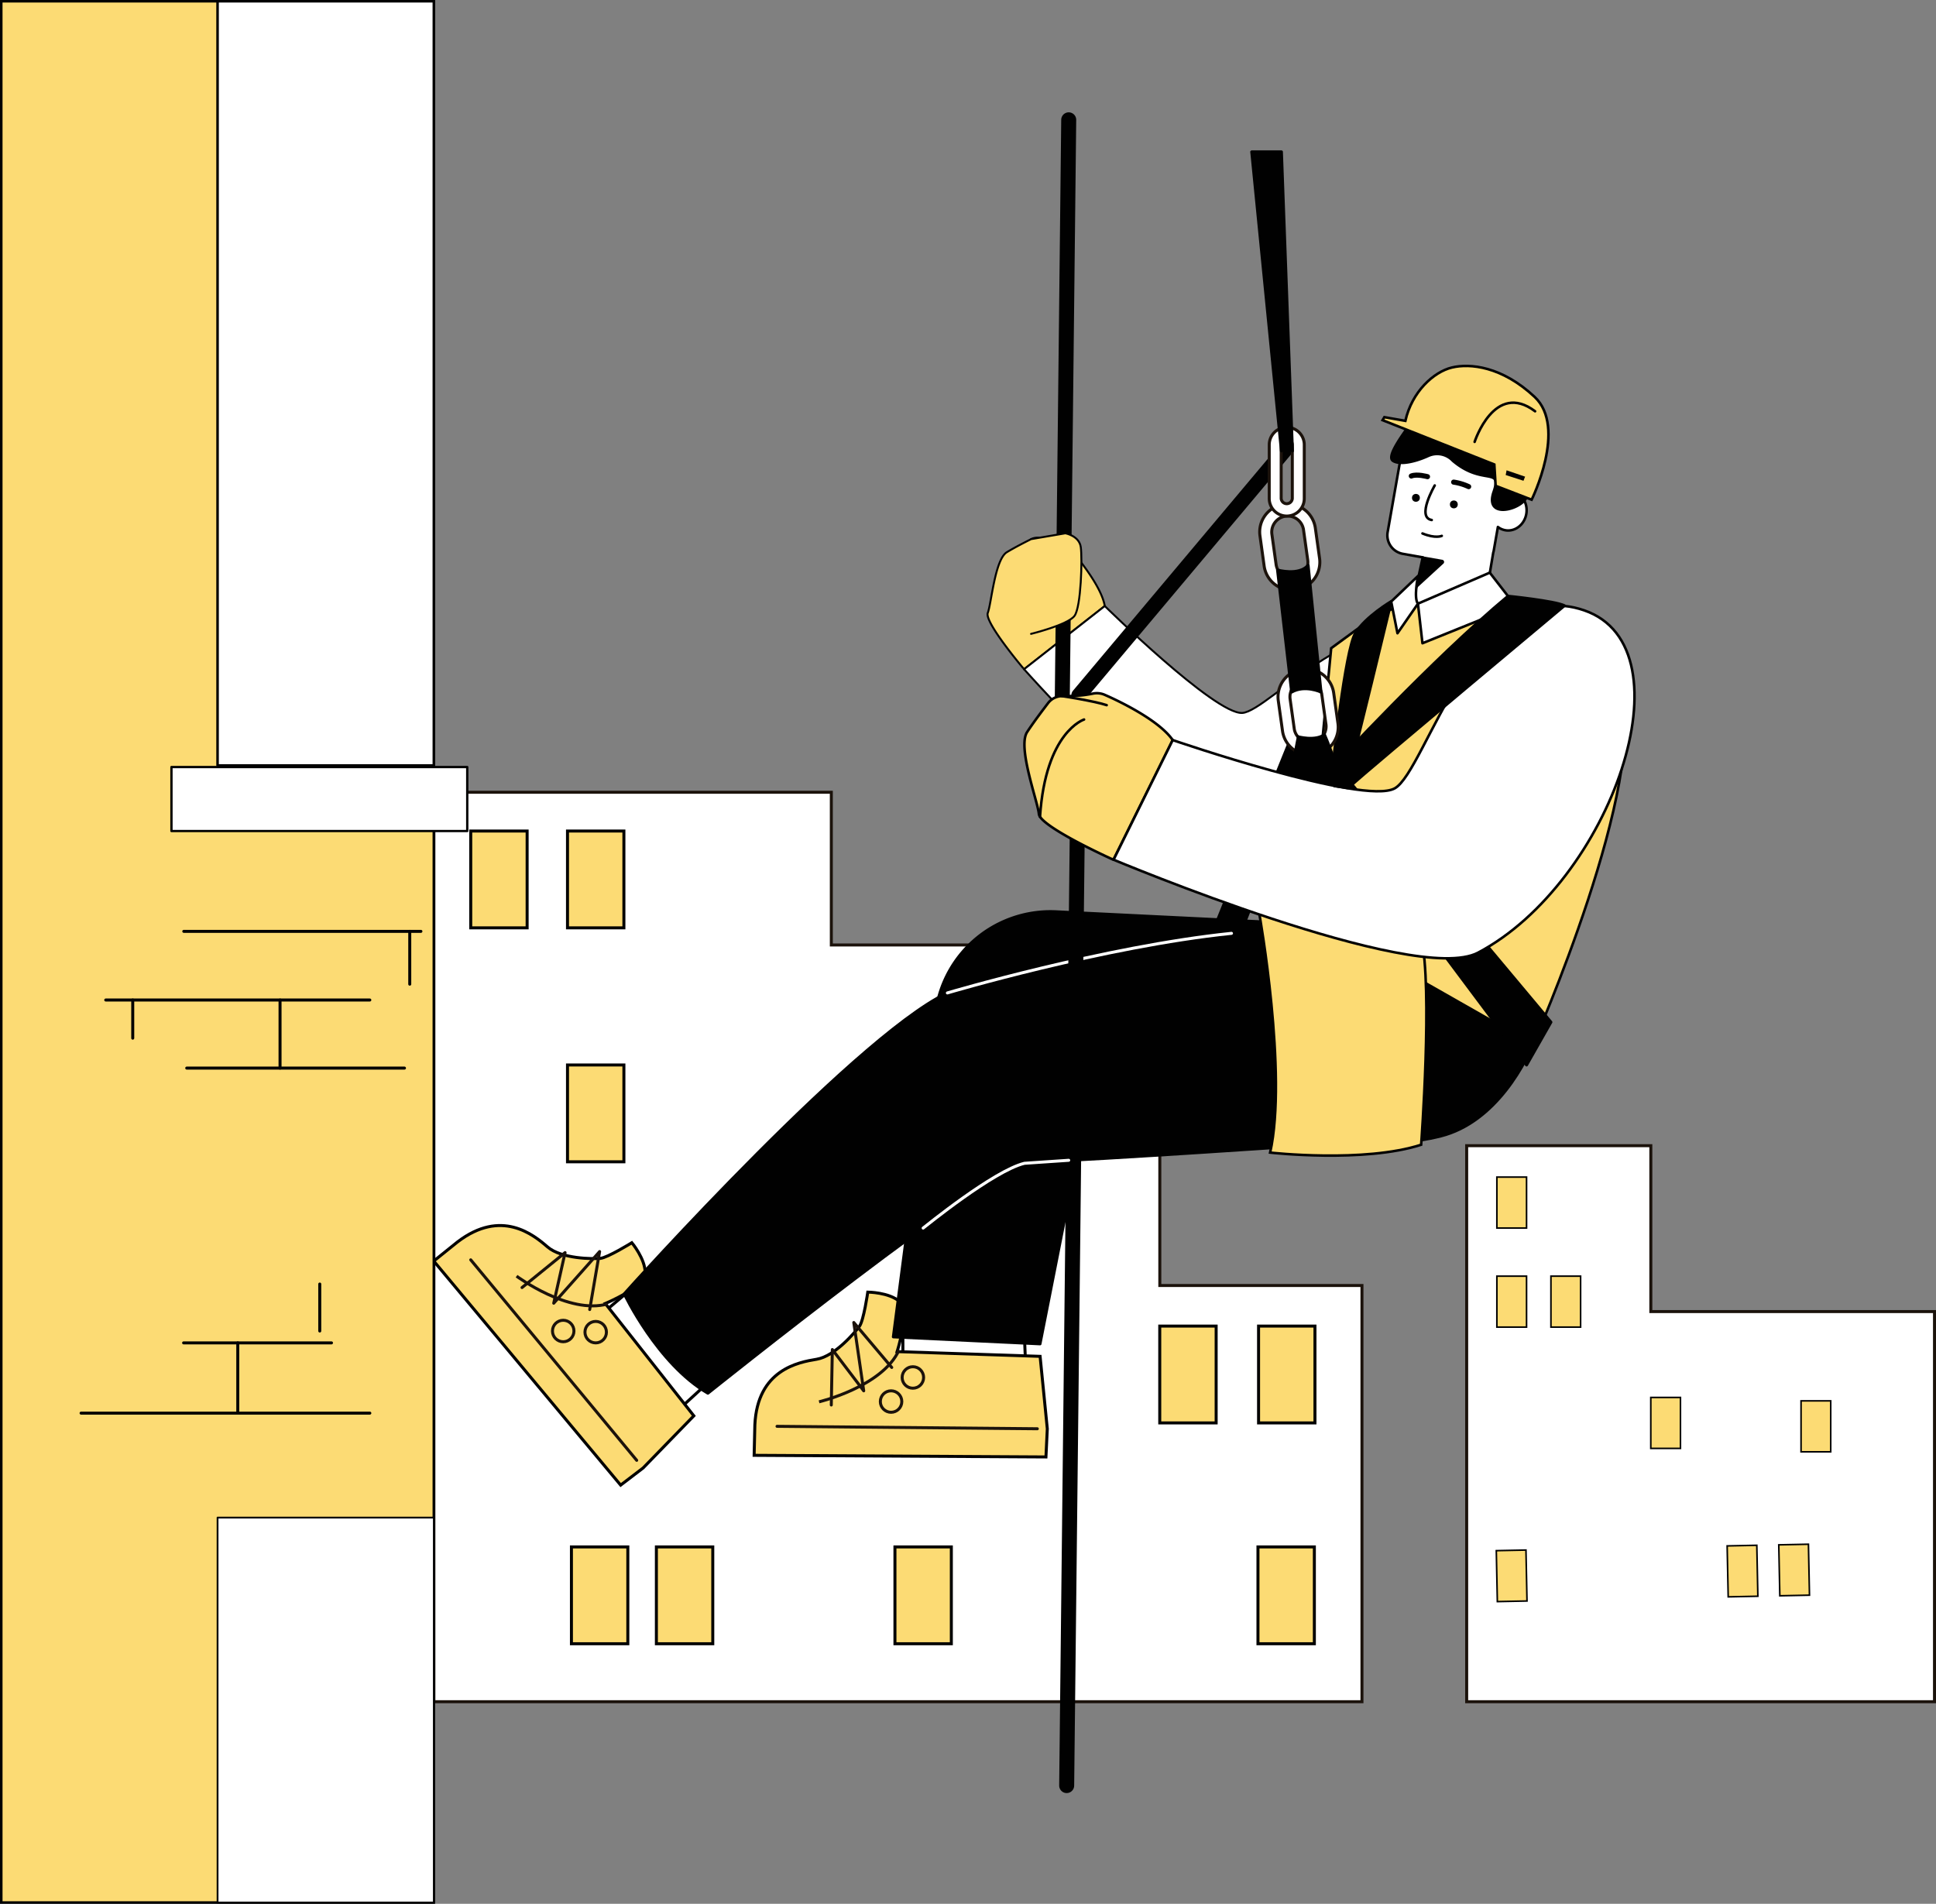 <svg id="Слой_1" data-name="Слой 1" xmlns="http://www.w3.org/2000/svg" viewBox="0 0 645.41 634.76"><rect x="0" y="0" width="645.41" height="634.76" fill="#808080" stroke="none"/><defs><style>.cls-1,.cls-12,.cls-20,.cls-21,.cls-22,.cls-5,.cls-6{fill:#fff;}.cls-1,.cls-7,.cls-8{stroke:#1b120b;}.cls-1,.cls-10,.cls-2,.cls-3,.cls-6,.cls-7{stroke-miterlimit:10;}.cls-10,.cls-18,.cls-2,.cls-3,.cls-4{fill:#fcdb74;}.cls-10,.cls-11,.cls-12,.cls-14,.cls-15,.cls-17,.cls-18,.cls-19,.cls-2,.cls-20,.cls-21,.cls-22,.cls-3,.cls-4,.cls-5,.cls-6,.cls-9{stroke:#010101;}.cls-3{stroke-width:0.53px;}.cls-11,.cls-12,.cls-14,.cls-15,.cls-16,.cls-17,.cls-18,.cls-19,.cls-20,.cls-21,.cls-22,.cls-4,.cls-5,.cls-8,.cls-9{stroke-linecap:round;stroke-linejoin:round;}.cls-4,.cls-5{stroke-width:0.65px;}.cls-11,.cls-15,.cls-16,.cls-17,.cls-19,.cls-7,.cls-8{fill:none;}.cls-13,.cls-14,.cls-9{fill:#010101;}.cls-10,.cls-11,.cls-12,.cls-14,.cls-18{stroke-width:0.85px;}.cls-15{stroke-width:1.7px;}.cls-16{stroke:#fff;}.cls-17{stroke-width:5px;}.cls-19{stroke-width:2.2px;}.cls-20{stroke-width:0.77px;}.cls-21{stroke-width:0.6px;}</style></defs><polygon class="cls-1" points="454.04 428.61 454.04 567.38 144.64 567.38 144.64 264.15 277.14 264.15 277.14 315.07 386.65 315.07 386.65 428.61 454.04 428.61"/><polygon class="cls-1" points="644.91 437.3 644.91 567.38 488.95 567.38 488.95 381.99 550.34 381.99 550.34 437.3 644.91 437.3"/><rect class="cls-2" x="156.93" y="277.08" width="18.8" height="32.28"/><rect class="cls-2" x="189.19" y="277.08" width="18.8" height="32.28"/><rect class="cls-2" x="189.19" y="355.08" width="18.8" height="32.28"/><rect class="cls-2" x="190.5" y="515.77" width="18.8" height="32.28"/><rect class="cls-2" x="218.82" y="515.77" width="18.8" height="32.28"/><rect class="cls-2" x="298.35" y="515.77" width="18.8" height="32.28"/><rect class="cls-2" x="419.57" y="442.14" width="18.8" height="32.28"/><rect class="cls-2" x="419.37" y="515.77" width="18.8" height="32.28"/><rect class="cls-2" x="386.63" y="442.14" width="18.8" height="32.28"/><rect class="cls-3" x="499.02" y="392.46" width="9.89" height="16.99"/><rect class="cls-3" x="499.02" y="425.49" width="9.89" height="16.99"/><rect class="cls-3" x="517.04" y="425.49" width="9.89" height="16.99"/><rect class="cls-3" x="550.33" y="465.93" width="9.89" height="16.99"/><rect class="cls-3" x="600.42" y="467.07" width="9.89" height="16.99"/><rect class="cls-3" x="676.72" y="710.83" width="9.89" height="16.99" transform="translate(-192.39 -179.73) rotate(-1.18)"/><rect class="cls-3" x="753.68" y="709.24" width="9.89" height="16.99" transform="translate(-192.34 -178.14) rotate(-1.18)"/><rect class="cls-3" x="770.89" y="708.89" width="9.89" height="16.99" transform="translate(-192.33 -177.79) rotate(-1.18)"/><path class="cls-4" d="M546,396l-26.9,21.07S505.81,401.4,507,398.3s2.38-17.83,6.36-20.25c2.51-1.52,5.91-3.27,8.09-4.35a4.59,4.59,0,0,1,4.13,0,38.59,38.59,0,0,0,3.72,1.64,29.11,29.11,0,0,0,3.46,1.1,5,5,0,0,1,2.66,1.63C538.19,381.4,545,390,546,396Z" transform="translate(-177.7 -193.94)"/><path class="cls-5" d="M546,396s36.71,36.16,45.83,35.65,42.49-40.78,63.38-20.13-24,65.73-62.31,67.23c-18.33.72-73.8-61.68-73.8-61.68Z" transform="translate(-177.7 -193.94)"/><polygon class="cls-6" points="242.31 455.23 222.5 473.43 195.34 442.57 222.23 419.81 242.31 455.23"/><path class="cls-2" d="M409,666l-29.52-37.45s13.22-5.44,13.3-10.15-4.44-10.12-4.44-10.12-8.09,5-10.49,5.22-12.94.23-17.62-3.82-15.39-12.84-30-1.66l-7.93,6.38,62.31,74.7,7.48-5.71Z" transform="translate(-177.7 -193.94)"/><path class="cls-7" d="M349.91,619.43s17.38,12.92,30.36,9.26" transform="translate(-177.7 -193.94)"/><polyline class="cls-8" points="196.59 436.62 199.9 417.29 184.6 434.51 188.38 417.64 174.03 429.29"/><circle class="cls-8" cx="198.59" cy="444.16" r="3.58"/><circle class="cls-8" cx="187.76" cy="443.78" r="3.58"/><line class="cls-8" x1="212.26" y1="486.9" x2="156.93" y2="420.05"/><polygon class="cls-6" points="340.98 432.98 342.12 459.85 301.02 460.73 300.96 425.49 340.98 432.98"/><path class="cls-2" d="M524.44,646.17l-47.67-1.58s4.37-13.61.82-16.7-10.6-3.14-10.6-3.14-1.35,9.45-2.77,11.39-8.17,10-14.28,11S430.2,650.63,429.35,669l-.24,10.17,97.28.54.45-9.4Z" transform="translate(-177.7 -193.94)"/><path class="cls-7" d="M450.75,661.33s21.09-5,26.66-17.24" transform="translate(-177.7 -193.94)"/><polyline class="cls-8" points="297.28 455.93 284.63 440.94 287.94 463.73 277.48 449.96 277.13 468.45"/><circle class="cls-8" cx="304.33" cy="459.27" r="3.58"/><circle class="cls-8" cx="297.06" cy="467.3" r="3.58"/><line class="cls-8" x1="345.82" y1="476.37" x2="259.04" y2="475.56"/><polygon class="cls-9" points="429.97 247.14 405.42 307.99 414.23 309.36 438.35 247.14 429.97 247.14"/><path class="cls-9" d="M606,501.68l-76.19-3.74a38.6,38.6,0,0,0-40.17,33.54L475.52,639.67,524.41,642l19.52-99,81.46,6.66Z" transform="translate(-177.7 -193.94)"/><path class="cls-9" d="M602.69,503.1s-77.48,10.18-106.43,20.74S385.82,625.33,385.82,625.33s11.05,23.34,27.87,33.12c0,0,95.61-76.57,107.22-77,25.35-1,93.52-5.69,93.52-5.69s25.63,1.49,43.63-3.07,28.76-24.2,32.41-34.95-31.82-41.52-31.82-41.52L622,500.69Z" transform="translate(-177.7 -193.94)"/><path class="cls-10" d="M653.21,521.88l35.57,20.25s39.13-88.73,29-118.47-45.59-26.09-45.59-26.09l-20-1.69-4.89-1.37-11.93,5.38-13.89,10.18-7,73.07,27.05,18.4-1.32,15.65Z" transform="translate(-177.7 -193.94)"/><path class="cls-11" d="M652.19,353.1a4,4,0,0,0-3.53.57" transform="translate(-177.7 -193.94)"/><path class="cls-10" d="M597.57,498.89S607,552,601.13,578.23c0,0,31.3,3.52,50.34-2.61,0,0,3.92-52.43,0-69.13l-52.3-10.3Z" transform="translate(-177.7 -193.94)"/><path class="cls-12" d="M679.88,370.78a5.62,5.62,0,0,1-2.82-1.14l-1.39,7.92a6.14,6.14,0,0,1-.17.68L674,387.17l-1.81,10.4c-2.37,1.2-6.67,2.38-13.76,1.28-5.69-.88-8.3-3-9.47-5l.77-3.57.66-3.1.79-3.6.83-3.84-.2,0-6.41-1.14a6.26,6.26,0,0,1-5.09-7.28l4.31-24.54.37-2a6.29,6.29,0,0,1,7.27-5.09l23,4.06a6.27,6.27,0,0,1,5.09,7.28l-1.2,6.81a5.46,5.46,0,0,1,2.17-.19c3.3.35,5.66,3.58,5.27,7.2S683.19,371.14,679.88,370.78Z" transform="translate(-177.7 -193.94)"/><path class="cls-13" d="M658.92,381.83l-9.24,8.48.66-3.1.79-3.6.83-3.84-.2,0,.42-.31,6.37,1.12A.75.75,0,0,1,658.92,381.83Z" transform="translate(-177.7 -193.94)"/><path class="cls-14" d="M662,347.55a7.13,7.13,0,0,0-8.2-1.58c-4.86,2.21-9.74,3-11.76,1.6s2.28-7.51,7-13.92c5.28-7.24,8.73-13.58,13.91-7.14s11.18,8.74,13.52,7.76,10.65-2,12.85,3.48-.2,19.48-3.41,23.07-13.19,5.58-10.27-2.9S672,356.07,662,347.55Z" transform="translate(-177.7 -193.94)"/><circle class="cls-13" cx="484.67" cy="168.18" r="1.31"/><circle class="cls-13" cx="472.03" cy="165.99" r="1.31"/><path class="cls-11" d="M656,355.8s-6.22,10.67-1,11.52" transform="translate(-177.7 -193.94)"/><path class="cls-11" d="M658.35,372.61s-2.07,1-6.44-.81" transform="translate(-177.7 -193.94)"/><path class="cls-15" d="M667.31,356.19a18.06,18.06,0,0,0-5-1.5" transform="translate(-177.7 -193.94)"/><path class="cls-16" d="M493.53,525s52.22-15.49,94.71-19.87" transform="translate(-177.7 -193.94)"/><line class="cls-17" x1="354.06" y1="239.9" x2="356.28" y2="39.95"/><path class="cls-15" d="M653.59,352.87s-3.54-1-5.4-.22" transform="translate(-177.7 -193.94)"/><polyline class="cls-17" points="428.77 149.58 359.64 231.88 355.6 595.34"/><path class="cls-9" d="M641.48,394.51s-12.92,53.69-14.4,58.3L622,449.75s4.17-39.13,7.56-44.67S641.48,394.51,641.48,394.51Z" transform="translate(-177.7 -193.94)"/><path class="cls-10" d="M675.87,348.81l.44,7.11,12,4.63s11.9-24.06,1-34.27-21.55-11.25-27.6-9.8-13.32,8.07-15.5,17.78l-7-1.23-.6,1Z" transform="translate(-177.7 -193.94)"/><polygon class="cls-13" points="502.25 156.81 508.42 158.92 507.89 160.3 501.96 158.38 502.25 156.81"/><path class="cls-18" d="M669.3,341.27s6.6-20.42,20.16-10.2" transform="translate(-177.7 -193.94)"/><polygon class="cls-9" points="446.15 256.12 517.03 340.8 508.91 355.08 438.35 260.73 446.15 256.12"/><path class="cls-18" d="M568.65,440.69,548.89,480.6s-24.46-11-24.85-15.26S516.8,443,520.13,438c2.09-3.2,5.1-7.16,7-9.67a6,6,0,0,1,4.87-2.3,51.31,51.31,0,0,0,5.29-.16,37.7,37.7,0,0,0,4.7-.66,6.55,6.55,0,0,1,4.05.42C551.23,427.9,564.15,434.17,568.65,440.69Z" transform="translate(-177.7 -193.94)"/><path class="cls-12" d="M531.57,426s11,1.68,15.07,3.05" transform="translate(-177.7 -193.94)"/><path class="cls-18" d="M539.1,433.84s-12.84,4-14.69,32.43" transform="translate(-177.7 -193.94)"/><path class="cls-1" d="M614.49,445.7a9.34,9.34,0,0,1-9.23-8l-1.41-10.1A9.32,9.32,0,0,1,622.32,425l1.41,10.1a9.34,9.34,0,0,1-8,10.53h0A9.43,9.43,0,0,1,614.49,445.7Zm1-2.07h0Zm-2.41-22.7a6.3,6.3,0,0,0-.75.05,5.35,5.35,0,0,0-4.55,6l1.41,10.1a5.34,5.34,0,0,0,10.57-1.47l-1.41-10.11a5.34,5.34,0,0,0-5.27-4.6Z" transform="translate(-177.7 -193.94)"/><path class="cls-13" d="M619.45,438.08s6.72,15.26,6.13,22.17l-19.11-1.5s3.13-17.34,3.66-19.76C610.13,439,616.52,440.88,619.45,438.08Z" transform="translate(-177.7 -193.94)"/><path class="cls-12" d="M568.65,440.69s63.52,21.85,74,16.11,27-71.87,63.2-59.35,8.8,90.78-35.41,114.13c-21.14,11.16-121.5-31-121.5-31Z" transform="translate(-177.7 -193.94)"/><polygon class="cls-12" points="496.65 190.93 505.19 201.94 474.21 214.47 472.7 201.27 496.65 190.93"/><path class="cls-9" d="M680.44,392.72s15.51,1.58,18.77,3.16c0,0-63.5,53.06-72.11,60.75l-4.54-.68-.56-6.2S655.4,413.55,680.44,392.72Z" transform="translate(-177.7 -193.94)"/><path class="cls-12" d="M650.41,395.21l-6.83,9.87-2.1-10.57,8.93-8.51S648.91,393.46,650.41,395.21Z" transform="translate(-177.7 -193.94)"/><path class="cls-16" d="M485.45,603.4c.68-.49,23.47-19.08,33.77-21.6l14.76-1" transform="translate(-177.7 -193.94)"/><path class="cls-1" d="M608.37,390.71a9.34,9.34,0,0,1-9.23-8l-1.4-10.11A9.32,9.32,0,1,1,616.2,370l1.41,10.1a9.34,9.34,0,0,1-8,10.52h0A9.32,9.32,0,0,1,608.37,390.71Zm1-2.06h0ZM607,366a6.27,6.27,0,0,0-.74.05,5.35,5.35,0,0,0-4.55,6l1.41,10.11a5.35,5.35,0,0,0,6,4.55h0a5.34,5.34,0,0,0,4.55-6l-1.41-10.1A5.34,5.34,0,0,0,607,366Z" transform="translate(-177.7 -193.94)"/><path class="cls-1" d="M606.67,366a5.85,5.85,0,0,1-5.84-5.84V342.24a5.84,5.84,0,0,1,11.68,0v17.87A5.85,5.85,0,0,1,606.67,366Zm0-25.57a1.86,1.86,0,0,0-1.86,1.86v17.87a1.86,1.86,0,0,0,3.71,0V342.24A1.85,1.85,0,0,0,606.67,340.38Z" transform="translate(-177.7 -193.94)"/><path class="cls-9" d="M608.3,424.68,603.6,384s7.07,2,10.19-1.56l4.29,42.23S612.73,422.16,608.3,424.68Z" transform="translate(-177.7 -193.94)"/><path class="cls-9" d="M604.89,344.28a2.58,2.58,0,0,1,3.67,0l-3.67-99.7H595Z" transform="translate(-177.7 -193.94)"/><path class="cls-4" d="M521.42,373.7l11.45-1.95s4.6.82,5.13,4.59.13,19.94-2.09,22.94-14.49,6-14.49,6" transform="translate(-177.7 -193.94)"/><path class="cls-19" d="M322.33,769.58" transform="translate(-177.7 -193.94)"/><path class="cls-19" d="M322.33,172" transform="translate(-177.7 -193.94)"/><rect class="cls-10" x="0.42" y="0.42" width="144.21" height="633.91"/><rect class="cls-12" x="72.53" y="0.42" width="72.1" height="254.8"/><rect class="cls-20" x="57.16" y="255.74" width="98.61" height="21.34"/><rect class="cls-21" x="72.53" y="505.99" width="72.1" height="128.35"/><line class="cls-22" x1="35.25" y1="333.42" x2="123.29" y2="333.42"/><line class="cls-22" x1="62.25" y1="356.12" x2="134.84" y2="356.12"/><line class="cls-22" x1="93.36" y1="333.42" x2="93.36" y2="356.12"/><line class="cls-22" x1="44.25" y1="333.42" x2="44.25" y2="346.14"/><path class="cls-22" d="M240,500.36" transform="translate(-177.7 -193.94)"/><polyline class="cls-22" points="61.27 310.53 135.82 310.53 140.32 310.53"/><line class="cls-22" x1="136.6" y1="328.14" x2="136.6" y2="310.53"/><line class="cls-22" x1="27.03" y1="471.16" x2="123.29" y2="471.16"/><line class="cls-22" x1="79.27" y1="447.74" x2="79.27" y2="471.16"/><line class="cls-22" x1="61.21" y1="447.74" x2="110.51" y2="447.74"/><line class="cls-22" x1="106.6" y1="428.12" x2="106.6" y2="443.78"/></svg>